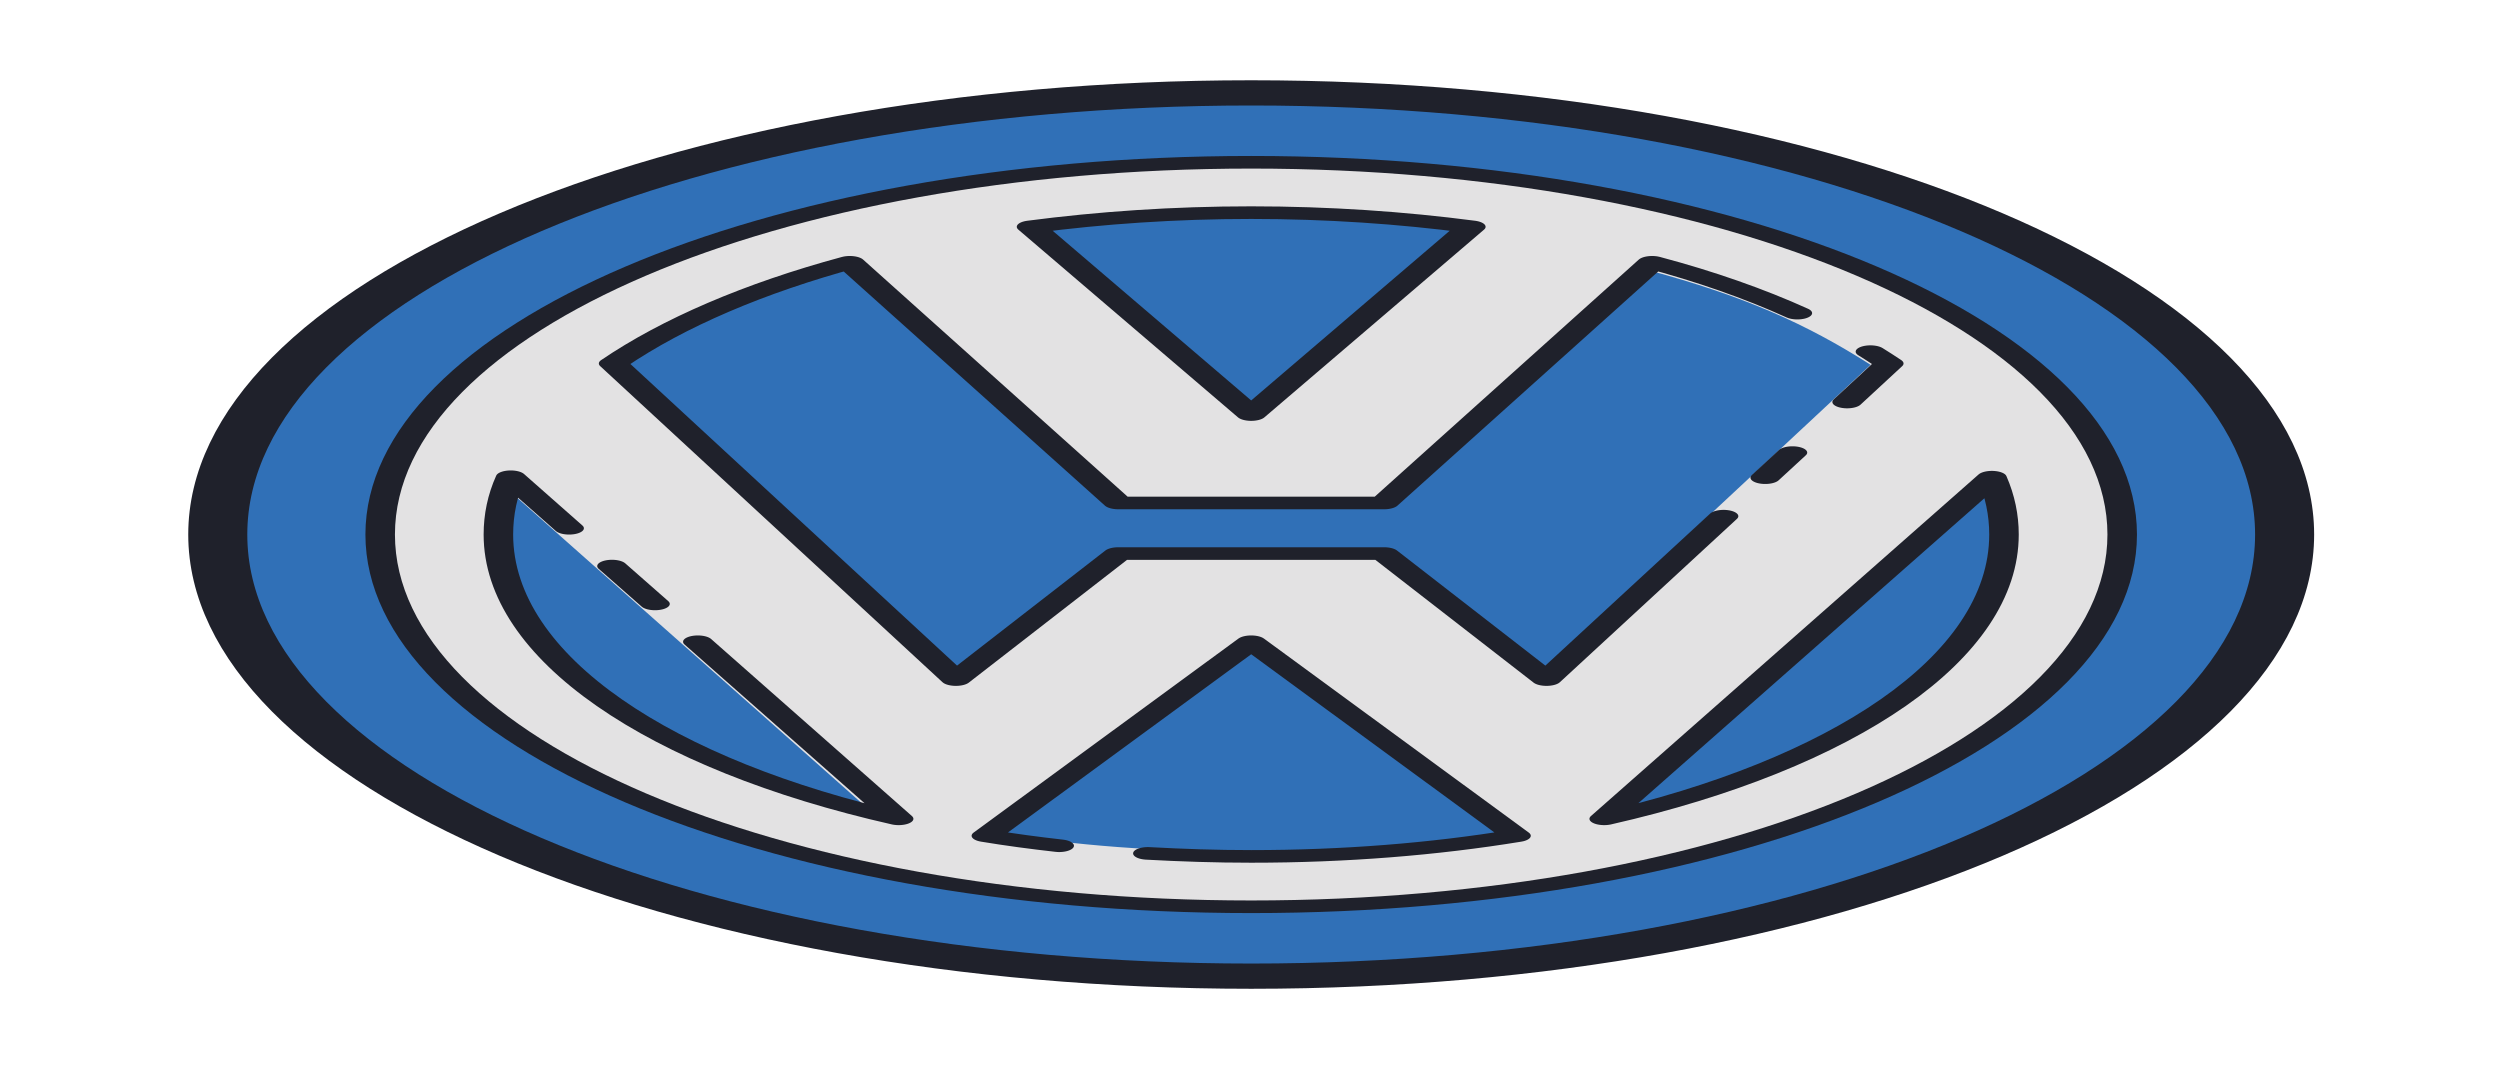 <?xml version="1.0" encoding="UTF-8"?>
<svg xmlns="http://www.w3.org/2000/svg" xmlns:xlink="http://www.w3.org/1999/xlink" width="42px" height="18px" viewBox="0 0 42 18" version="1.1">
<g id="surface1">
<path style=" stroke:none;fill-rule:nonzero;fill:rgb(18.824%,43.922%,71.765%);fill-opacity:1;" d="M 21 1.566 C 11.422 1.566 3.652 4.895 3.652 9 C 3.652 13.105 11.422 16.434 21 16.434 C 30.578 16.434 38.348 13.105 38.348 9 C 38.348 4.895 30.578 1.566 21 1.566 Z M 21 1.566 "/>
<path style=" stroke:none;fill-rule:nonzero;fill:rgb(89.02%,88.627%,89.02%);fill-opacity:1;" d="M 21 2.734 C 12.926 2.734 6.379 5.539 6.379 9 C 6.379 12.461 12.926 15.266 21 15.266 C 29.074 15.266 35.621 12.461 35.621 9 C 35.621 5.539 29.074 2.734 21 2.734 Z M 21 3.582 C 22.285 3.582 23.523 3.668 24.688 3.82 L 21 6.98 L 17.312 3.82 C 18.477 3.668 19.715 3.582 21 3.582 Z M 8.363 9 C 8.363 8.668 8.398 8.547 8.539 8.23 L 14.559 13.566 C 10.562 12.66 8.363 11.074 8.363 9 Z M 21 14.309 C 19.434 14.309 18.027 14.203 16.789 13.992 L 21 10.805 L 25.445 14.07 C 24.062 14.297 22.566 14.309 21 14.309 Z M 23.23 9.32 L 18.77 9.32 L 16.043 11.441 L 10.297 6.121 C 11.301 5.438 12.66 4.852 14.262 4.418 L 18.77 8.469 L 23.23 8.469 L 27.691 4.539 C 29.297 4.973 30.336 5.434 31.426 6.129 L 25.957 11.23 Z M 26.926 13.785 L 33.434 8.035 C 33.57 8.348 33.637 8.672 33.637 9 C 33.637 11.074 30.918 12.875 26.926 13.785 Z M 26.926 13.785 "/>
<path style="fill:none;stroke-width:1;stroke-linecap:round;stroke-linejoin:round;stroke:rgb(12.157%,12.941%,16.863%);stroke-opacity:1;stroke-miterlimit:10;" d="M 79.502 50 C 79.502 66.294 66.292 79.499 50 79.499 C 33.708 79.499 20.498 66.294 20.498 50 C 20.498 33.706 33.708 20.501 50 20.501 C 66.292 20.501 79.502 33.706 79.502 50 Z M 79.502 50 " transform="matrix(0.496,0,0,0.212,-3.78,-1.62)"/>
<path style="fill:none;stroke-width:1;stroke-linecap:round;stroke-linejoin:round;stroke:rgb(12.157%,12.941%,16.863%);stroke-opacity:1;stroke-miterlimit:10;" d="M 70.974 35.508 C 71.186 35.821 71.399 36.133 71.596 36.446 L 70.185 39.499 " transform="matrix(0.496,0,0,0.212,-3.78,-1.62)"/>
<path style="fill:none;stroke-width:1;stroke-linecap:round;stroke-linejoin:round;stroke:rgb(12.157%,12.941%,16.863%);stroke-opacity:1;stroke-miterlimit:10;" d="M 66 48.547 L 60.002 61.494 L 54.501 51.508 L 45.499 51.508 L 39.998 61.494 L 28.404 36.446 C 30.429 33.227 33.172 30.469 36.404 28.427 L 45.499 47.499 L 54.501 47.499 L 63.58 28.427 C 65.385 29.549 67.041 30.91 68.499 32.455 " transform="matrix(0.496,0,0,0.212,-3.78,-1.62)"/>
<path style="fill:none;stroke-width:1;stroke-linecap:round;stroke-linejoin:round;stroke:rgb(12.157%,12.941%,16.863%);stroke-opacity:1;stroke-miterlimit:10;" d="M 68.333 43.508 L 67.411 45.494 " transform="matrix(0.496,0,0,0.212,-3.78,-1.62)"/>
<path style="fill:none;stroke-width:1;stroke-linecap:round;stroke-linejoin:round;stroke:rgb(12.157%,12.941%,16.863%);stroke-opacity:1;stroke-miterlimit:10;" d="M 43.497 74.662 C 42.662 74.442 41.834 74.184 41.03 73.872 L 50 58.497 L 58.97 73.872 C 56.179 74.938 53.161 75.508 50 75.508 C 48.81 75.508 47.643 75.416 46.5 75.269 " transform="matrix(0.496,0,0,0.212,-3.78,-1.62)"/>
<path style="fill:none;stroke-width:1;stroke-linecap:round;stroke-linejoin:round;stroke:rgb(12.157%,12.941%,16.863%);stroke-opacity:1;stroke-miterlimit:10;" d="M 31.257 58.497 L 38.059 72.529 C 30.004 68.262 24.502 59.766 24.502 50 C 24.502 48.437 24.636 46.892 24.92 45.421 L 26.898 49.503 " transform="matrix(0.496,0,0,0.212,-3.78,-1.62)"/>
<path style="fill:none;stroke-width:1;stroke-linecap:round;stroke-linejoin:round;stroke:rgb(12.157%,12.941%,16.863%);stroke-opacity:1;stroke-miterlimit:10;" d="M 28.349 52.501 L 29.807 55.499 " transform="matrix(0.496,0,0,0.212,-3.78,-1.62)"/>
<path style="fill:none;stroke-width:1;stroke-linecap:round;stroke-linejoin:round;stroke:rgb(12.157%,12.941%,16.863%);stroke-opacity:1;stroke-miterlimit:10;" d="M 50 40.492 L 42.56 25.614 C 44.908 24.896 47.407 24.492 50 24.492 C 52.593 24.492 55.092 24.896 57.44 25.614 Z M 50 40.492 " transform="matrix(0.496,0,0,0.212,-3.78,-1.62)"/>
<path style="fill:none;stroke-width:1;stroke-linecap:round;stroke-linejoin:round;stroke:rgb(12.157%,12.941%,16.863%);stroke-opacity:1;stroke-miterlimit:10;" d="M 75.498 50 C 75.498 59.766 70.012 68.244 61.957 72.529 L 75.088 45.457 C 75.364 46.929 75.498 48.455 75.498 50 Z M 75.498 50 " transform="matrix(0.496,0,0,0.212,-3.78,-1.62)"/>
<path style="fill:none;stroke-width:2;stroke-linecap:butt;stroke-linejoin:miter;stroke:rgb(12.157%,12.941%,16.863%);stroke-opacity:1;stroke-miterlimit:10;" d="M 85.003 50 C 85.003 69.329 69.326 84.998 50 84.998 C 30.674 84.998 14.997 69.329 14.997 50 C 14.997 30.671 30.674 15.002 50 15.002 C 69.326 15.002 85.003 30.671 85.003 50 Z M 85.003 50 " transform="matrix(0.496,0,0,0.212,-3.78,-1.62)"/>
</g>
</svg>
